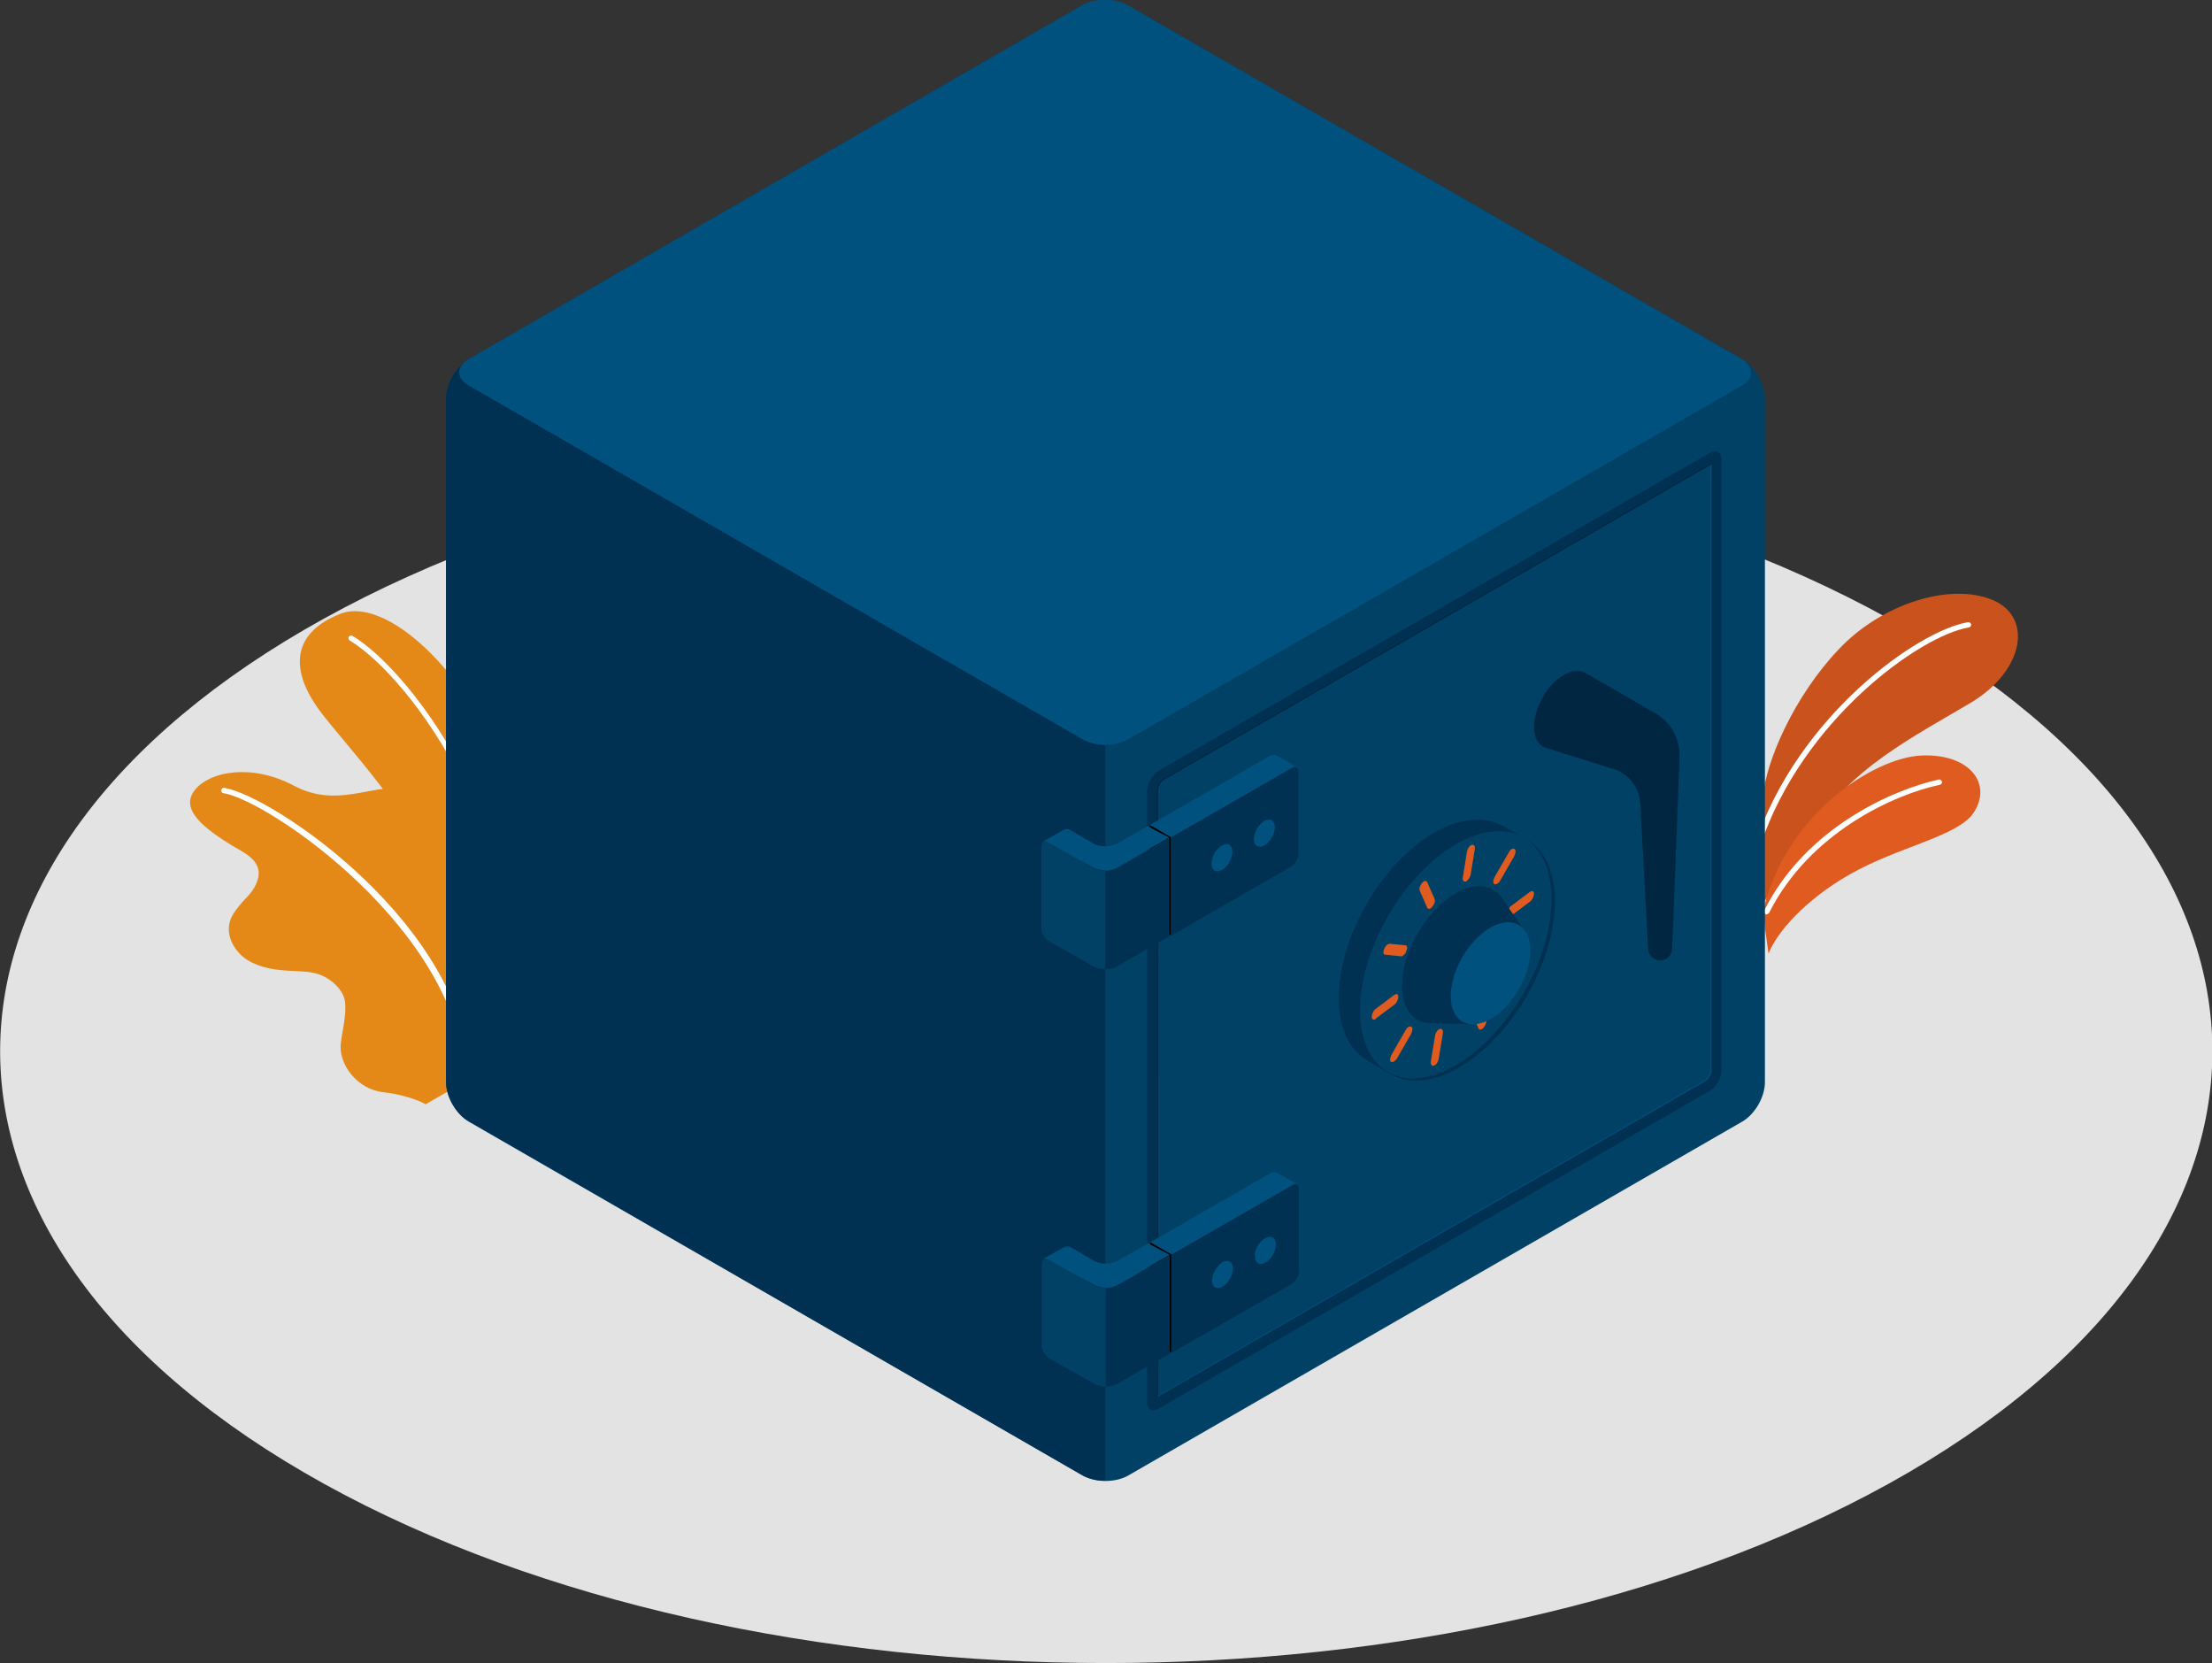 <svg width="298" height="224" viewBox="0 0 298 224" fill="none" xmlns="http://www.w3.org/2000/svg">
<rect x="0" y="0" width="298" height="224" fill="#333333" stroke="none"/>
<g clip-path="url(#clip0)">
<path d="M43.66 199.847C101.849 232.028 196.221 232.028 254.411 199.847C312.6 167.665 312.6 115.486 254.411 83.305C196.221 51.123 101.849 51.123 43.66 83.305C-14.53 115.486 -14.53 167.665 43.66 199.847Z" fill="#E3E3E3"/>
<path d="M237.482 107.458C237.906 102.388 241.785 93.727 247.639 87.53C253.423 81.333 262.733 78.375 268.517 80.84C273.877 83.164 272.678 90.276 265.625 94.572C258.572 98.797 248.062 104.008 244.465 112.035L237.482 121.682V107.458Z" fill="#E05B1F"/>
<path opacity="0.1" d="M237.482 107.458C237.906 102.388 241.785 93.727 247.639 87.53C253.423 81.333 262.733 78.375 268.517 80.84C273.877 83.164 272.678 90.276 265.625 94.572C258.572 98.797 248.062 104.008 244.465 112.035L237.482 121.682V107.458Z" fill="black"/>
<path d="M236.778 114.148C236.707 114.148 236.707 114.148 236.636 114.148C236.425 114.077 236.354 113.866 236.425 113.725C242.138 96.473 258.361 84.924 265.132 83.797C265.343 83.797 265.484 83.868 265.555 84.079C265.555 84.29 265.484 84.431 265.273 84.502C258.713 85.558 242.773 96.966 237.13 113.936C237.06 114.077 236.919 114.148 236.778 114.148Z" fill="white"/>
<path d="M238.258 128.443C239.316 125.626 243.196 121.19 249.12 117.81C255.75 114.007 263.791 112.669 265.907 109.43C268.446 105.557 265.343 101.473 258.854 101.754C252.365 102.036 240.374 109.852 237.482 122.88L238.258 128.443Z" fill="#E05B1F"/>
<path d="M237.977 123.161C237.906 123.161 237.836 123.161 237.836 123.091C237.695 123.02 237.624 122.809 237.695 122.598C243.267 111.472 255.046 106.331 261.182 104.993C261.394 104.923 261.535 105.064 261.605 105.275C261.676 105.486 261.535 105.627 261.323 105.698C255.328 106.965 243.831 112.035 238.329 122.95C238.188 123.091 238.047 123.161 237.977 123.161Z" fill="white"/>
<path d="M65.948 143.794L71.661 140.484C71.661 140.484 74.694 127.034 70.18 109.923C65.666 92.811 52.688 79.995 45.846 82.671C39.075 85.347 39.216 90.417 42.954 95.557C46.058 99.853 56.144 110.063 60.94 121.894C65.877 133.794 65.948 143.794 65.948 143.794Z" fill="#E48817"/>
<path d="M68.98 142.385C68.98 142.385 68.91 142.385 68.98 142.385C68.769 142.385 68.627 142.174 68.627 141.963C72.577 113.796 55.085 91.051 47.115 86.262C46.974 86.192 46.903 85.981 46.974 85.769C47.044 85.628 47.327 85.558 47.468 85.628C55.508 90.417 73.283 113.514 69.333 142.033C69.333 142.245 69.121 142.385 68.98 142.385Z" fill="white"/>
<path d="M65.948 143.794L57.343 148.723C57.343 148.723 55.297 147.526 51.63 147.103C47.962 146.681 45.564 143.16 45.916 140.484C46.128 138.724 46.692 136.682 46.481 134.921C46.269 133.301 44.647 131.893 43.236 131.33C42.037 130.837 40.697 130.837 39.427 130.766C37.382 130.696 35.195 130.414 33.432 129.358C31.669 128.302 30.399 126.119 30.963 124.147C31.246 123.091 32.021 122.246 32.727 121.401C33.503 120.626 34.279 119.781 34.631 118.725C35.407 116.753 34.067 115.486 32.445 114.57C26.802 111.331 24.263 108.796 26.308 106.331C28.354 103.867 33.926 102.81 39.639 105.838C45.352 108.866 50.078 105.627 53.886 106.261C59.811 107.247 60.164 111.401 59.388 115.063C58.683 118.654 65.948 120.204 67.781 124.57C69.121 127.668 70.25 138.019 65.948 143.794Z" fill="#E48817"/>
<path d="M63.056 145.836C62.844 145.836 62.703 145.695 62.703 145.484C61.998 125.344 36.183 107.81 30.117 106.824C29.905 106.824 29.764 106.613 29.835 106.402C29.835 106.191 30.046 106.05 30.258 106.12C36.676 107.176 62.773 124.57 63.479 145.413C63.408 145.625 63.267 145.765 63.056 145.836Z" fill="white"/>
<path d="M145.791 0.704L63.127 48.377C61.434 49.362 60.094 51.686 60.094 53.658V145.765C60.094 147.737 61.434 150.06 63.127 151.046L145.861 198.719C147.554 199.705 150.305 199.705 151.998 198.719L234.732 151.046C236.425 150.06 237.765 147.737 237.765 145.765V53.658C237.765 51.686 236.425 49.362 234.732 48.377L151.927 0.704C150.234 -0.212 147.484 -0.212 145.791 0.704Z" fill="#00517E"/>
<path opacity="0.2" d="M145.791 0.704L63.127 48.377C61.434 49.362 60.094 51.686 60.094 53.658V145.765C60.094 147.737 61.434 150.06 63.127 151.046L145.861 198.719C147.554 199.705 150.305 199.705 151.998 198.719L234.732 151.046C236.425 150.06 237.765 147.737 237.765 145.765V53.658C237.765 51.686 236.425 49.362 234.732 48.377L151.927 0.704C150.234 -0.212 147.484 -0.212 145.791 0.704Z" fill="black"/>
<path d="M148.894 100.346V199.424C147.766 199.424 146.708 199.142 145.861 198.72L63.127 150.976C61.434 149.991 60.094 147.667 60.094 145.695V53.659C60.094 51.828 61.293 49.645 62.844 48.589C61.504 49.574 61.575 50.983 63.127 51.898L145.861 99.571C146.637 100.064 147.766 100.346 148.894 100.346Z" fill="#003052"/>
<path d="M234.662 48.377L151.927 0.704C150.235 -0.282 147.484 -0.282 145.791 0.704L63.127 48.377C61.434 49.363 61.434 50.912 63.127 51.898L145.862 99.571C147.554 100.557 150.305 100.557 151.998 99.571L234.733 51.898C236.284 50.983 236.284 49.363 234.662 48.377Z" fill="#00517E"/>
<path d="M156.089 103.796L230.36 60.982C231.206 60.489 231.911 60.912 231.911 61.827V144.216C231.911 145.202 231.206 146.399 230.36 146.892L156.089 189.706C155.242 190.199 154.537 189.777 154.537 188.861V106.472C154.608 105.416 155.313 104.289 156.089 103.796Z" fill="#003052"/>
<path d="M156.018 106.402C156.018 105.909 156.441 105.205 156.864 104.993L230.57 62.531V144.216C230.57 144.709 230.147 145.413 229.724 145.625L156.018 188.087V106.402Z" fill="#00517E"/>
<path opacity="0.2" d="M155.877 106.331C155.877 105.838 156.3 105.134 156.723 104.923L230.43 62.461V144.146C230.43 144.639 230.007 145.343 229.583 145.554L155.947 188.016L155.877 106.331Z" fill="black"/>
<path d="M154.89 111.12L171.042 101.825C171.394 101.613 171.747 101.613 172.1 101.825L174.709 103.303L157.781 112.739L154.89 111.12Z" fill="#00517E"/>
<path d="M174.921 103.937V115.063C174.921 115.627 174.498 116.331 174.004 116.683L157.711 126.048V112.81L174.004 103.444C174.498 103.092 174.921 103.303 174.921 103.937Z" fill="#003052"/>
<path d="M154.89 111.12L157.711 112.739V125.978L154.89 124.288V111.12Z" fill="black"/>
<path d="M164.624 113.866C165.399 113.444 166.034 113.796 166.034 114.711C166.034 115.627 165.399 116.753 164.624 117.176C163.848 117.598 163.213 117.246 163.213 116.331C163.213 115.415 163.848 114.289 164.624 113.866Z" fill="#00517E"/>
<path d="M170.336 110.556C171.112 110.134 171.747 110.486 171.747 111.401C171.747 112.317 171.112 113.444 170.336 113.866C169.561 114.289 168.926 113.936 168.926 113.021C168.926 112.106 169.561 110.979 170.336 110.556Z" fill="#00517E"/>
<path d="M154.606 111.261L150.656 113.514C149.598 114.148 148.188 114.148 147.13 113.514L144.238 111.824C143.885 111.613 143.533 111.613 143.18 111.824L140.57 113.303L147.13 116.753C148.188 117.387 149.598 117.387 150.656 116.753L157.498 112.81L154.606 111.261Z" fill="#00517E"/>
<path d="M141.206 126.682L147.131 130.062C148.189 130.696 149.599 130.696 150.657 130.062L157.499 126.119V112.88L150.657 116.824C149.599 117.457 148.189 117.457 147.131 116.824L141.206 113.444C140.712 113.162 140.289 113.373 140.289 114.007V125.133C140.289 125.626 140.712 126.4 141.206 126.682Z" fill="#00517E"/>
<path opacity="0.2" d="M141.206 126.682L147.131 130.062C148.189 130.696 149.599 130.696 150.657 130.062L157.499 126.119V112.88L150.657 116.824C149.599 117.457 148.189 117.457 147.131 116.824L141.206 113.444C140.712 113.162 140.289 113.373 140.289 114.007V125.133C140.289 125.626 140.712 126.4 141.206 126.682Z" fill="black"/>
<path d="M148.894 130.555C149.528 130.555 150.093 130.414 150.657 130.062L157.498 126.119V112.88L150.657 116.824C150.093 117.105 149.528 117.317 148.894 117.317V130.555Z" fill="#003052"/>
<path d="M204.826 113.725L205.32 112.88L202.428 111.19C202.428 111.19 202.428 111.19 202.358 111.19H202.287C199.96 109.923 196.786 110.134 193.259 112.106C186.135 116.19 180.352 126.189 180.352 134.428C180.352 138.442 181.762 141.329 184.019 142.667L184.09 142.738C184.09 142.738 184.16 142.738 184.16 142.808L187.052 144.498L187.546 143.653C189.239 143.653 191.214 143.09 193.188 141.892C200.312 137.808 206.096 127.809 206.096 119.57C206.166 117.176 205.673 115.204 204.826 113.725Z" fill="#003052"/>
<path d="M205.681 134.146C210.725 125.423 210.74 116.003 205.714 113.105C200.687 110.208 192.523 114.931 187.479 123.654C182.434 132.377 182.419 141.797 187.446 144.694C192.472 147.592 200.636 142.869 205.681 134.146Z" fill="#003052"/>
<path d="M205.221 133.837C210.265 125.114 210.28 115.694 205.254 112.797C200.227 109.899 192.063 114.622 187.019 123.345C181.974 132.068 181.959 141.488 186.986 144.386C192.012 147.283 200.176 142.56 205.221 133.837Z" fill="#00517E"/>
<path opacity="0.2" d="M205.221 133.837C210.265 125.114 210.28 115.694 205.254 112.797C200.227 109.899 192.063 114.622 187.019 123.345C181.974 132.068 181.959 141.488 186.986 144.386C192.012 147.283 200.176 142.56 205.221 133.837Z" fill="black"/>
<path d="M197.491 118.725C197.208 118.795 196.997 118.584 197.067 118.162L197.632 114.711C197.702 114.289 197.984 113.866 198.266 113.796C198.549 113.725 198.76 113.937 198.69 114.359L198.125 117.81C198.055 118.162 197.773 118.584 197.491 118.725Z" fill="#E05B1F"/>
<path d="M192.624 122.387C192.483 122.457 192.342 122.387 192.271 122.246L191.284 119.992C191.143 119.711 191.284 119.288 191.566 118.936C191.848 118.584 192.13 118.584 192.271 118.795L193.259 121.049C193.4 121.33 193.259 121.753 192.977 122.105C192.836 122.246 192.695 122.387 192.624 122.387Z" fill="#E05B1F"/>
<path d="M188.885 128.795C188.815 128.795 188.815 128.795 188.744 128.795L186.628 128.583C186.346 128.583 186.276 128.231 186.487 127.809C186.628 127.386 186.981 127.105 187.193 127.105L189.309 127.316C189.591 127.316 189.661 127.668 189.45 128.091C189.379 128.443 189.097 128.654 188.885 128.795Z" fill="#E05B1F"/>
<path d="M185.218 137.315C185.007 137.386 184.795 137.245 184.795 136.963C184.795 136.611 185.007 136.118 185.289 135.907L187.828 134.006C188.11 133.794 188.392 133.865 188.392 134.217C188.392 134.569 188.18 135.062 187.898 135.273L185.359 137.174C185.359 137.245 185.289 137.245 185.218 137.315Z" fill="#E05B1F"/>
<path d="M187.686 143.019C187.545 143.09 187.475 143.019 187.404 143.019C187.193 142.878 187.263 142.456 187.475 142.033L189.379 138.724C189.591 138.301 189.943 138.16 190.155 138.301C190.367 138.442 190.296 138.865 190.084 139.287L188.18 142.597C188.039 142.808 187.827 142.949 187.686 143.019Z" fill="#E05B1F"/>
<path d="M193.188 143.512C192.906 143.653 192.694 143.371 192.765 142.949L193.329 139.498C193.399 139.076 193.682 138.653 193.964 138.583C194.246 138.512 194.457 138.724 194.387 139.146L193.823 142.597C193.752 143.019 193.47 143.442 193.188 143.512Z" fill="#E05B1F"/>
<path d="M199.536 138.653C199.395 138.724 199.254 138.653 199.183 138.512L198.196 136.259C198.055 135.977 198.196 135.555 198.478 135.203C198.76 134.851 199.042 134.851 199.183 135.062L200.171 137.315C200.312 137.597 200.171 138.02 199.889 138.372C199.818 138.512 199.677 138.583 199.536 138.653Z" fill="#E05B1F"/>
<path d="M204.473 130.273C204.403 130.273 204.403 130.273 204.332 130.273L202.216 130.062C201.934 130.062 201.864 129.71 202.075 129.288C202.216 128.865 202.569 128.583 202.78 128.583L204.896 128.795C205.179 128.795 205.249 129.147 205.038 129.569C204.896 129.921 204.685 130.133 204.473 130.273Z" fill="#E05B1F"/>
<path d="M203.486 123.443C203.274 123.513 203.062 123.373 203.062 123.091C203.062 122.739 203.274 122.246 203.556 122.035L206.095 120.133C206.378 119.922 206.66 119.992 206.66 120.345C206.66 120.697 206.448 121.19 206.166 121.401L203.627 123.302C203.556 123.373 203.486 123.373 203.486 123.443Z" fill="#E05B1F"/>
<path d="M201.582 119.077C201.441 119.147 201.37 119.077 201.3 119.077C201.088 118.936 201.159 118.514 201.37 118.091L203.275 114.782C203.486 114.359 203.839 114.218 204.05 114.359C204.262 114.5 204.191 114.922 203.98 115.345L202.075 118.655C201.934 118.866 201.793 119.007 201.582 119.077Z" fill="#E05B1F"/>
<path d="M202.357 120.978C201.158 119.147 198.76 118.795 196.08 120.345C192.13 122.598 188.886 128.161 188.886 132.738C188.886 135.977 190.508 137.879 192.906 137.808L198.408 137.949L205.32 125.274L202.357 120.978Z" fill="#003052"/>
<path d="M200.806 124.922C197.843 126.612 195.445 130.766 195.445 134.147C195.445 137.527 197.843 138.935 200.806 137.245C203.768 135.555 206.166 131.4 206.166 128.02C206.166 124.64 203.768 123.232 200.806 124.922Z" fill="#00517E"/>
<path d="M226.268 101.895C226.339 99.571 225.14 97.318 223.094 96.121L213.572 90.628C213.572 90.628 213.572 90.628 213.502 90.628C212.797 90.206 211.739 90.276 210.681 90.91C208.423 92.177 206.66 95.346 206.66 97.952C206.66 99.36 207.224 100.346 208.141 100.698H208.212L217.381 103.585C219.427 104.219 220.837 106.05 220.978 108.162L222.036 127.738C222.036 128.654 222.812 129.358 223.659 129.358C224.575 129.358 225.281 128.583 225.281 127.738L226.268 101.895Z" fill="#003052"/>
<path opacity="0.2" d="M226.268 101.895C226.339 99.571 225.14 97.318 223.094 96.121L213.572 90.628C213.572 90.628 213.572 90.628 213.502 90.628C212.797 90.206 211.739 90.276 210.681 90.91C208.423 92.177 206.66 95.346 206.66 97.952C206.66 99.36 207.224 100.346 208.141 100.698H208.212L217.381 103.585C219.427 104.219 220.837 106.05 220.978 108.162L222.036 127.738C222.036 128.654 222.812 129.358 223.659 129.358C224.575 129.358 225.281 128.583 225.281 127.738L226.268 101.895Z" fill="black"/>
<path d="M154.961 167.313L171.113 158.018C171.466 157.807 171.818 157.807 172.171 158.018L174.781 159.497L157.853 168.933L154.961 167.313Z" fill="#00517E"/>
<path d="M174.992 160.131V171.257C174.992 171.82 174.569 172.524 174.075 172.876L157.782 182.242V169.003L174.075 159.638C174.569 159.286 174.992 159.497 174.992 160.131Z" fill="#003052"/>
<path d="M154.961 167.313L157.782 168.933V182.172L154.961 180.482V167.313Z" fill="black"/>
<path d="M164.695 169.989C165.471 169.567 166.105 169.919 166.105 170.834C166.105 171.75 165.471 172.876 164.695 173.299C163.919 173.721 163.284 173.369 163.284 172.454C163.284 171.609 163.919 170.482 164.695 169.989Z" fill="#00517E"/>
<path d="M170.479 166.75C171.254 166.328 171.889 166.68 171.889 167.595C171.889 168.511 171.254 169.637 170.479 170.06C169.703 170.482 169.068 170.13 169.068 169.215C168.997 168.299 169.632 167.173 170.479 166.75Z" fill="#00517E"/>
<path d="M154.678 167.454L150.728 169.708C149.67 170.341 148.259 170.341 147.201 169.708L144.309 168.018C143.957 167.806 143.604 167.806 143.251 168.018L140.642 169.496L147.201 172.947C148.259 173.581 149.67 173.581 150.728 172.947L157.569 169.003L154.678 167.454Z" fill="#00517E"/>
<path d="M141.277 182.876L147.202 186.256C148.26 186.89 149.671 186.89 150.729 186.256L157.57 182.313V169.074L150.729 173.017C149.671 173.651 148.26 173.651 147.202 173.017L141.277 169.637C140.784 169.356 140.36 169.567 140.36 170.201V181.327C140.36 181.82 140.784 182.524 141.277 182.876Z" fill="#00517E"/>
<path opacity="0.2" d="M141.277 182.876L147.202 186.256C148.26 186.89 149.671 186.89 150.729 186.256L157.57 182.313V169.074L150.729 173.017C149.671 173.651 148.26 173.651 147.202 173.017L141.277 169.637C140.784 169.356 140.36 169.567 140.36 170.201V181.327C140.36 181.82 140.784 182.524 141.277 182.876Z" fill="black"/>
<path d="M148.965 186.749C149.6 186.749 150.164 186.608 150.728 186.256L157.57 182.313V169.074L150.728 173.017C150.164 173.299 149.6 173.51 148.965 173.51V186.749Z" fill="#003052"/>
</g>
<defs>
<clipPath id="clip0">
<rect width="298" height="224" fill="white"/>
</clipPath>
</defs>
</svg>

